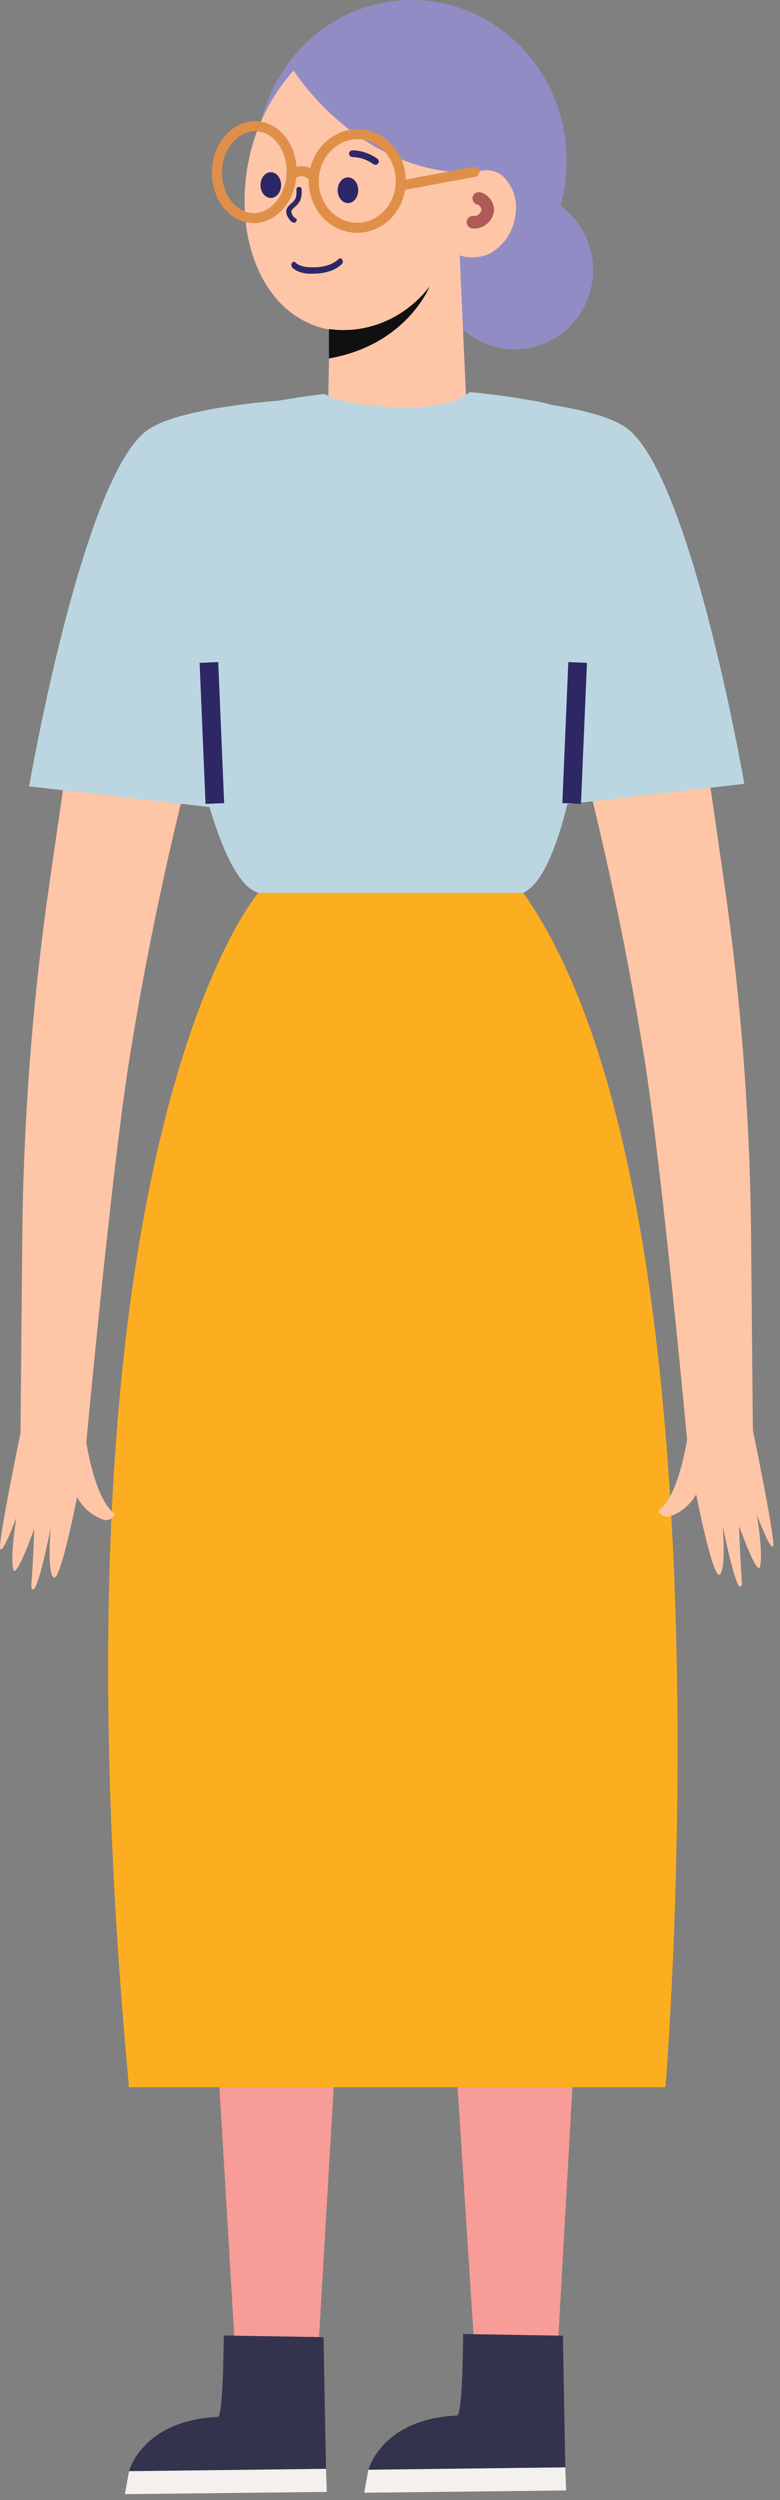 <svg width="59" height="189" viewBox="0 0 59 189" fill="none" xmlns="http://www.w3.org/2000/svg">
<rect x="0" y="0" width="59" height="189" fill="#808080" stroke="none"/>
<path d="M23.992 179.05L30.545 67.488H20.236C20.236 67.488 10.55 77.467 13.973 113.64L17.863 179.05" fill="#F79C97"/>
<path d="M42.111 178.863L45.783 113.657C49.206 77.484 39.106 67.505 39.106 67.505H28.798L35.982 179.051" fill="#F79C97"/>
<path d="M19.54 67.488C19.54 67.488 3.122 86.473 9.758 157.783H50.335C50.335 157.783 55.898 90.626 39.579 67.488H19.54Z" fill="#FDAE20"/>
<path d="M9.759 186.811C9.759 186.811 10.754 182.968 16.465 182.711C16.908 182.711 16.923 176.554 16.923 176.554L24.47 176.677L24.659 186.634L9.759 186.811Z" fill="#33334E"/>
<path d="M9.759 186.811L9.45 188.548L24.719 188.377L24.659 186.635L9.759 186.811Z" fill="#F3F0ED"/>
<path d="M27.868 186.703C27.868 186.703 28.863 182.855 34.569 182.604C35.012 182.604 35.032 176.441 35.032 176.441L42.579 176.569L42.758 186.532L27.868 186.703Z" fill="#33334E"/>
<path d="M27.863 186.702L27.55 188.439L42.823 188.268L42.759 186.521L27.863 186.702Z" fill="#F3F0ED"/>
<path d="M38.938 26.413C42.208 26.413 44.858 23.728 44.858 20.416C44.858 17.104 42.208 14.419 38.938 14.419C35.668 14.419 33.018 17.104 33.018 20.416C33.018 23.728 35.668 26.413 38.938 26.413Z" fill="#928CC5"/>
<path d="M31.131 24.308C37.61 24.308 42.862 18.866 42.862 12.154C42.862 5.442 37.61 0 31.131 0C24.652 0 19.4 5.442 19.4 12.154C19.4 18.866 24.652 24.308 31.131 24.308Z" fill="#928CC5"/>
<path d="M31.42 2.437C32.056 2.693 32.652 3.054 33.186 3.506C38.161 7.697 36.171 17.104 32.49 21.679C30.455 24.196 27.271 25.612 24.291 24.773C19.937 23.517 18.136 18.547 18.559 13.897C18.845 10.42 20.324 7.181 22.709 4.81C25.097 2.512 28.505 1.288 31.42 2.437Z" fill="#FEC5A7"/>
<path d="M33.728 18.737C34.197 19.117 34.75 19.357 35.333 19.433C35.916 19.509 36.507 19.418 37.046 19.17C37.572 18.884 38.024 18.464 38.364 17.947C38.704 17.43 38.921 16.831 38.996 16.204C39.082 15.646 39.027 15.074 38.836 14.547C38.645 14.021 38.326 13.559 37.912 13.21C37.469 12.91 36.936 12.801 36.421 12.905C35.906 13.009 35.447 13.319 35.136 13.772L33.728 18.737Z" fill="#FEC5A7"/>
<path d="M34.609 15.639L35.331 31.807C35.413 33.244 34.981 34.661 34.124 35.767C33.267 36.874 32.049 37.587 30.719 37.761V37.761C29.966 37.864 29.202 37.791 28.479 37.547C27.755 37.302 27.089 36.893 26.527 36.346C25.964 35.799 25.518 35.128 25.22 34.379C24.922 33.63 24.778 32.82 24.799 32.005L25.062 16.895L34.609 15.639Z" fill="#FEC5A7"/>
<path d="M24.883 27.098V24.874C26.3 25.073 27.741 24.884 29.071 24.323C30.401 23.762 31.577 22.849 32.49 21.667C32.49 21.667 30.754 26.071 24.883 27.098Z" fill="#111010"/>
<path d="M36.012 13.03C30.623 13.323 25.38 9.994 22.186 5.306C22.186 5.306 26.32 -0.429 32.34 1.447C38.509 3.371 36.012 13.03 36.012 13.03Z" fill="#928CC5"/>
<path d="M35.773 16.794C36.038 16.827 36.304 16.748 36.515 16.573C36.726 16.399 36.865 16.142 36.902 15.859C36.886 15.656 36.811 15.464 36.688 15.31C36.565 15.155 36.4 15.046 36.216 14.998" stroke="#B05959" stroke-width="0.95" stroke-miterlimit="10" stroke-linecap="round"/>
<path d="M23.738 13.431C23.693 14.127 23.839 14.822 24.16 15.429C24.481 16.036 24.962 16.527 25.542 16.841C26.122 17.154 26.776 17.277 27.42 17.193C28.065 17.109 28.672 16.822 29.166 16.368C29.659 15.915 30.017 15.314 30.193 14.643C30.37 13.971 30.358 13.259 30.158 12.595C29.959 11.931 29.581 11.345 29.073 10.911C28.564 10.476 27.948 10.214 27.301 10.155C26.424 10.086 25.558 10.391 24.891 11.005C24.224 11.618 23.81 12.491 23.738 13.431V13.431Z" stroke="#E08F49" stroke-width="0.76" stroke-linecap="round" stroke-linejoin="round"/>
<path d="M16.425 12.735C16.271 14.643 17.42 16.311 18.963 16.477C20.505 16.642 21.898 15.183 22.047 13.27C22.196 11.356 21.052 9.694 19.51 9.555C17.968 9.416 16.555 10.822 16.425 12.735Z" stroke="#E08F49" stroke-width="0.76" stroke-linecap="round" stroke-linejoin="round"/>
<path d="M23.738 13.43C23.64 13.294 23.516 13.18 23.375 13.097C23.235 13.013 23.079 12.961 22.919 12.944C22.759 12.927 22.597 12.945 22.444 12.998C22.291 13.05 22.149 13.135 22.027 13.249" stroke="#E08F49" stroke-width="0.76" stroke-linecap="round" stroke-linejoin="round"/>
<path d="M30.3 14.03L35.888 12.993" stroke="#E08F49" stroke-width="0.76" stroke-linecap="round" stroke-linejoin="round"/>
<path d="M6.53 109.033C6.53 109.033 8.366 89.257 9.704 80.588C11.225 70.96 13.312 61.445 15.953 52.1L6.072 50.662L3.729 66.862C2.451 75.717 1.768 84.658 1.684 93.618L1.55 108.322C1.55 108.322 -0.127 116.435 0.008 117.05C0.142 117.664 1.241 114.714 1.241 114.714C1.241 114.714 0.744 117.723 1.008 118.658C1.222 119.407 2.59 115.569 2.59 115.569C2.436 120.123 2.276 119.936 2.436 120.123C2.843 120.62 3.829 115.51 3.829 115.51C3.829 115.51 3.54 118.931 4.062 119.252C4.585 119.572 5.829 113.18 5.829 113.18C6.294 114.021 7.039 114.64 7.913 114.912C8.073 114.934 8.236 114.901 8.377 114.819C8.519 114.736 8.634 114.608 8.704 114.452C7.182 113.437 6.53 109.033 6.53 109.033Z" fill="#FEC5A7"/>
<path d="M23.535 30.123C23.535 30.123 13.977 30.508 11.157 32.512C6.246 35.991 2.201 59.444 2.201 59.444L20.077 61.497L23.535 30.123Z" fill="#BBD6E1"/>
<path d="M51.972 108.83C51.972 108.83 50.136 89.011 48.798 80.369C47.276 70.743 45.189 61.23 42.549 51.886L52.43 50.449L54.768 66.649C56.048 75.503 56.731 84.445 56.813 93.405L56.947 108.103C56.947 108.103 58.624 116.222 58.484 116.836C58.345 117.451 57.251 114.501 57.251 114.501C57.251 114.501 57.748 117.504 57.484 118.445C57.271 119.188 55.903 115.356 55.903 115.356C56.057 119.91 56.211 119.717 56.057 119.91C55.649 120.401 54.659 115.297 54.659 115.297C54.659 115.297 54.947 118.712 54.43 119.038C53.912 119.364 52.659 112.972 52.659 112.972C52.19 113.793 51.451 114.394 50.589 114.656C50.428 114.679 50.265 114.647 50.122 114.564C49.979 114.482 49.864 114.353 49.793 114.196C51.315 113.218 51.972 108.83 51.972 108.83Z" fill="#FEC5A7"/>
<path d="M34.968 29.929C34.968 29.929 44.525 30.319 47.346 32.318C52.251 35.798 56.301 59.256 56.301 59.256L38.425 61.308L34.968 29.929Z" fill="#BBD6E1"/>
<path d="M40.803 30.374L39.644 30.176C38.27 29.941 36.897 29.764 35.519 29.641C34.773 30.293 33.186 30.93 29.778 30.769C26.673 30.63 25.226 30.197 24.554 29.78C22.092 30.063 19.649 30.515 17.241 31.133C13.758 31.961 11.231 35.729 12.076 39.476C12.076 39.476 14.688 66.05 19.539 67.493H39.579C44.429 65.275 45.733 38.589 45.733 38.589C46.489 34.767 44.375 31.036 40.803 30.374Z" fill="#BBD6E1"/>
<path d="M43.241 60.742L43.693 50.079" stroke="#2E2766" stroke-width="1.41" stroke-miterlimit="10"/>
<path d="M16.251 60.742L15.803 50.079" stroke="#2E2766" stroke-width="1.41" stroke-miterlimit="10"/>
<ellipse cx="26.32" cy="14.38" rx="0.778" ry="0.973" fill="#2E2766"/>
<ellipse cx="20.484" cy="13.991" rx="0.778" ry="0.973" fill="#2E2766"/>
<path d="M22.244 16.829C22.293 16.832 22.341 16.816 22.378 16.784C22.415 16.753 22.438 16.708 22.442 16.661C22.446 16.613 22.431 16.566 22.4 16.529C22.369 16.492 22.324 16.468 22.276 16.462C22.215 16.401 22.165 16.331 22.126 16.255C21.949 15.963 22.053 15.867 22.301 15.645C22.489 15.499 22.637 15.311 22.732 15.095C22.802 14.878 22.83 14.649 22.814 14.422V14.317C22.814 14.267 22.794 14.218 22.757 14.183C22.721 14.147 22.671 14.127 22.62 14.127C22.568 14.127 22.519 14.147 22.482 14.183C22.446 14.218 22.425 14.267 22.425 14.317V14.424C22.439 14.607 22.419 14.791 22.367 14.968C22.291 15.126 22.177 15.264 22.036 15.371C21.792 15.589 21.46 15.887 21.789 16.439C21.957 16.712 22.091 16.829 22.244 16.829Z" fill="#2E2766"/>
<path d="M26.56 11.848C26.506 11.823 26.461 11.781 26.434 11.728C26.407 11.676 26.399 11.617 26.41 11.561C26.422 11.505 26.454 11.454 26.5 11.419C26.545 11.383 26.603 11.364 26.662 11.364C27.347 11.38 28.015 11.61 28.567 12.02C28.616 12.066 28.645 12.127 28.65 12.191C28.655 12.256 28.635 12.319 28.593 12.368C28.551 12.418 28.492 12.449 28.426 12.457C28.36 12.465 28.292 12.448 28.237 12.41C27.784 12.078 27.238 11.89 26.678 11.874C26.638 11.874 26.597 11.866 26.56 11.848V11.848Z" fill="#2E2766"/>
<path d="M23.661 20.691C23.553 20.691 23.451 20.691 23.362 20.691C23.074 20.679 22.79 20.615 22.518 20.5C22.411 20.453 22.309 20.394 22.212 20.322C22.024 20.179 22.024 20.037 22.055 19.94C22.074 19.887 22.108 19.843 22.15 19.818C22.193 19.792 22.241 19.786 22.288 19.8C22.331 19.813 22.369 19.843 22.396 19.886L22.424 19.915C22.497 19.967 22.573 20.01 22.653 20.045C22.887 20.143 23.133 20.195 23.381 20.2C23.939 20.234 24.973 20.2 25.608 19.584C25.649 19.544 25.702 19.526 25.755 19.534C25.807 19.542 25.855 19.575 25.888 19.625C25.92 19.676 25.935 19.741 25.929 19.804C25.922 19.868 25.895 19.927 25.854 19.966C25.227 20.574 24.301 20.691 23.661 20.691Z" fill="#2E2766"/>
</svg>
